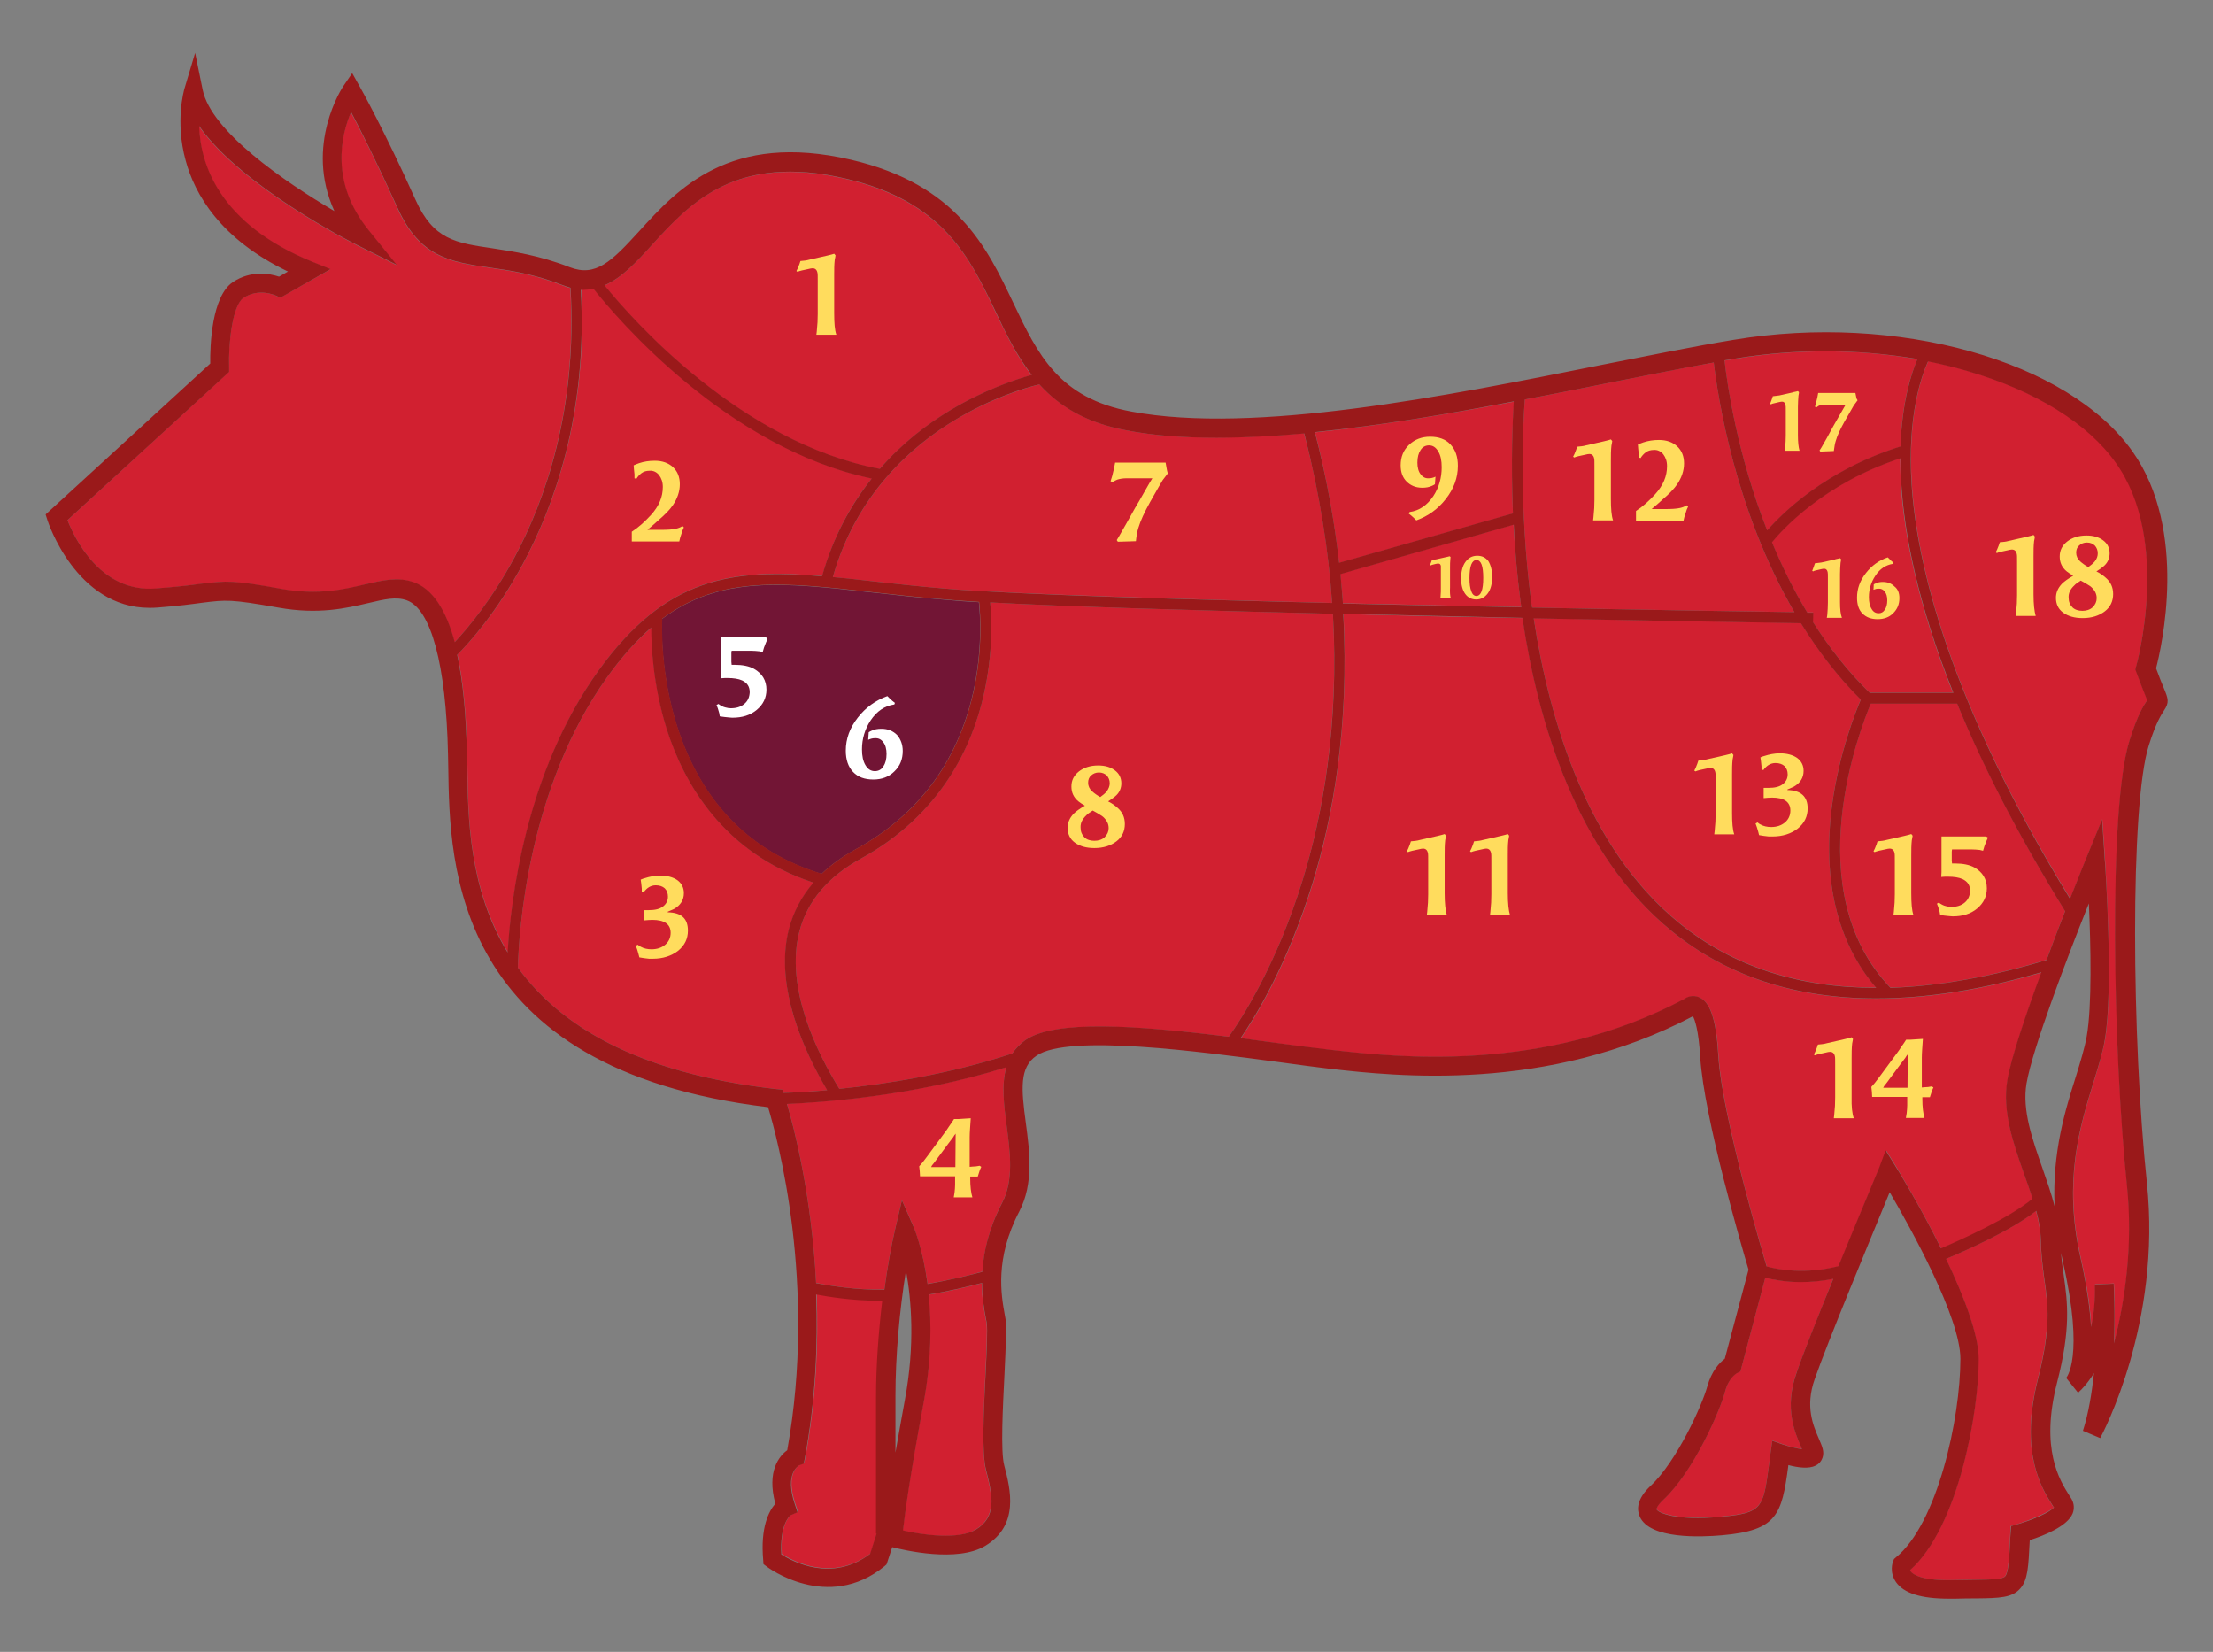 <?xml version="1.0" encoding="utf-8"?>
<!-- Generator: Adobe Illustrator 27.3.1, SVG Export Plug-In . SVG Version: 6.00 Build 0)  -->
<svg version="1.1" id="Capa_1" xmlns="http://www.w3.org/2000/svg" xmlns:xlink="http://www.w3.org/1999/xlink" x="0px" y="0px"
	 viewBox="0 0 820 612" style="enable-background:new 0 0 820 612;" xml:space="preserve">
<rect x="0" y="0" width="820" height="612" fill="#808080" stroke="none"/>
<style type="text/css">
	.st0{fill:none;}
	.st1{fill:#721535;}
	.st2{fill:#D12030;}
	.st3{fill:#9A191A;}
	.st4{fill:#FFDC5D;}
	.st5{fill:#FFFFFF;}
</style>
<path class="st0" d="M335.7,470.8c-2.4,14.8-3.9,31.7-3.9,46.4v21.2c1-5.6,2.1-12.1,3.5-19.6C339.1,498.1,337.8,481.5,335.7,470.8z"
	/>
<path class="st0" d="M773.1,384.1c2-11.2,1.5-33.9,0.8-49.3c-7.8,19.7-20.9,53.8-23.1,66.7c-1.7,9.9,2.2,20.8,5.9,31.4
	c1.6,4.7,3.3,9.4,4.5,14.1c-0.9-20.2,4-35.8,7.8-48C770.8,393.3,772.3,388.5,773.1,384.1z"/>
<path class="st1" d="M304.4,323.8c3.5-3.4,7.7-6.4,12.6-9.1c22.9-12.6,37.6-32,43.5-57.8c3.6-15.8,2.7-29.3,2.2-33.8
	c-4.3-0.2-8.1-0.5-11.3-0.8c-10.1-0.8-19.2-1.8-28.1-2.8c-33.2-3.7-56.4-6.3-78,9.8c-0.2,4-0.4,21,5.5,39.7
	C259.8,297.2,277.8,315.7,304.4,323.8z"/>
<path class="st2" d="M496.2,208.6l64.4-18.3c-0.8-19.3-0.1-34.6,0.4-41.5c-24.3,4.6-49.7,8.9-73.7,11.4
	C491.6,177.2,494.5,193.3,496.2,208.6z"/>
<path class="st2" d="M689.5,259.1c-8.7-8.6-16-18.3-22.2-28.3c-12.8-0.2-52-0.8-99-1.8c5.7,37.5,19.7,85.1,53.9,112.9
	c19.7,16,44.1,24,73,24c-14.5-16.8-20.1-40.2-16.3-68.1C681.5,278.8,687.6,263.6,689.5,259.1z"/>
<path class="st2" d="M497.6,223.5c22.4,0.5,44.9,1,66.1,1.4c-0.1-0.7-0.2-1.5-0.3-2.2c-1.3-10-2.1-19.6-2.6-28.4l-64.2,18.3
	C497,216.3,497.4,219.9,497.6,223.5z"/>
<path class="st2" d="M193.9,208.7c-9.8,18.3-20.1,29.5-24.4,33.8c2.1,9.7,3.3,21.9,3.6,36.6c0,1.6,0.1,3.2,0.1,4.9
	c0.2,18.6,0.6,45.2,15,68.8c1.1-19.2,6.7-66.9,33.7-104.5c25-34.7,49.4-37.7,82.8-34.9c4.1-14.7,10.7-26.7,18.4-36.2
	c-53.4-11.2-94.2-59.1-103.1-70.3c-1.5,0.3-3,0.4-4.6,0.3C217.9,153.3,205.2,187.7,193.9,208.7z"/>
<path class="st2" d="M417.7,159.5c-15.3-2.8-25.3-9.2-32.6-17.1c-5.3,1.4-17.8,5.1-31.4,13.3c-15.9,9.6-36.4,27.5-45.1,58.1
	c4.9,0.5,9.9,1,15.2,1.6c8.8,1,17.9,2,28,2.8c24.6,1.9,82.2,3.7,141.8,5.2c-1.3-19.3-4.5-40.4-10.4-62.9c-11.2,1-22.1,1.6-32.5,1.6
	C438.8,162.2,427.7,161.4,417.7,159.5z"/>
<path class="st2" d="M758.3,355.6c2.4-6.4,4.8-12.6,6.9-18.1c-18-29.1-30.8-54.7-40-76.9h-32c-3.8,9-27.4,69.1,7.3,105.3
	C718.2,365.4,737.5,361.9,758.3,355.6z"/>
<path class="st2" d="M704.1,169.7c-28.5,9.3-44.2,26.9-47.6,31.1c3.6,8.7,7.9,17.5,13.1,26.1c1.3,0,2.1,0,2.2,0l-0.1,3.5
	c5.9,9.3,12.9,18.2,21,26.2h30.9c-13.5-33.9-18.2-59.6-19.3-77.7C704.2,175.7,704.1,172.6,704.1,169.7z"/>
<path class="st2" d="M594.4,142.2c-9.5,1.9-19.3,3.9-29.4,5.8c-0.7,9.2-2.2,39.5,2.3,74.4c0.1,0.9,0.2,1.8,0.4,2.7
	c44.6,0.9,82.2,1.5,97.2,1.7c-22.1-37.9-28.4-80-29.9-92.5C622.6,136.5,608.9,139.3,594.4,142.2z"/>
<path class="st2" d="M225.1,250.7c-29.6,41.2-32.9,94.9-33.2,107.8c15.4,21.2,43.7,39.1,95.8,45l2.2,0.2l0.4,1.2
	c3.2-0.1,8.9-0.4,16.3-1c-8.5-14.1-19.8-38.3-14.2-59.7c1.7-6.4,4.7-12.1,9.1-17.2c-33.5-11-48.1-36.9-54.4-57
	c-5-16-5.7-30.5-5.7-37.5C235.9,237.2,230.5,243.2,225.1,250.7z"/>
<path class="st2" d="M654.8,196.6c5.6-6.4,21.7-22.4,49.4-31.1c0.5-16.8,4-27.3,6.3-32.4c-21.6-3.8-44.9-3.9-67.3-0.2
	c-1.4,0.2-2.8,0.5-4.2,0.7C640,142.5,643.7,168.3,654.8,196.6z"/>
<path class="st2" d="M729.2,137.4c-4.8-1.4-9.7-2.6-14.7-3.6c-2.4,5.3-7.7,19.9-6.1,45.4c1.9,29.6,13.6,80.1,58.7,153.7
	c3.4-8.6,5.9-14.7,6.2-15.5l5.7-13.9l1,15c0.1,2,3.2,48.2,0,66.7c-0.9,4.9-2.5,10.1-4.2,15.7c-5,16.2-11.3,36.4-4.8,65
	c2.4,10.6,3.6,18.9,3.9,25.6c1-4.4,1.6-9.6,1.4-15.7l7-0.3c0,0.7,0.6,10.1,0.1,22.1c4.1-15.8,7.1-36.2,4.8-58.6
	c-5.1-49-7-139.8,1-164.9c3-9.5,5.2-12.8,6.4-14.6c0,0,0-0.1,0.1-0.1c-0.2-0.4-0.4-1-0.6-1.6c-0.7-1.8-1.9-4.5-3.4-8.8l-0.4-1.1
	l0.3-1.1c0.1-0.5,12.9-46.7-7.4-75.5C773.8,156.8,754.3,144.7,729.2,137.4z"/>
<path class="st2" d="M761,558.5c-0.1-0.2-0.3-0.5-0.5-0.7c-4-6.4-12.4-19.7-5.4-47.1c4.8-18.9,3.7-27.3,2.3-37
	c-0.6-4.4-1.2-8.9-1.3-14.6c-0.1-3.4-0.7-6.9-1.7-10.5c-9.5,7.4-26.2,14.8-33.4,17.8c6.5,13.5,12.1,27.9,12.1,37.2
	c0,19.7-7.5,62.1-25.4,78.1c0,0.2,0.1,0.4,0.3,0.6c0.6,0.8,3.7,3.5,16.1,3.1c2.9-0.1,5.4-0.1,7.7-0.1c5.9-0.1,10.1-0.1,11.1-1.3
	c1.3-1.5,1.5-6.6,1.9-14.5l0.2-4.1l2.4-0.7C753.4,562.8,759.5,560,761,558.5z"/>
<path class="st2" d="M57.7,218.1c7.7-0.6,12.7-1.3,16.4-1.7c9.9-1.3,12.1-1.4,30.3,1.9c13.6,2.4,23.1,0.2,30.7-1.7
	c6.6-1.6,12.2-2.9,18.1-0.8c6.8,2.4,11.9,9.8,15.2,22.2c4.8-5.1,13.7-15.6,22.1-31.3c11.1-20.6,23.5-54.6,20.8-100c-1-0.2-2-0.6-3-1
	c-10.5-4.1-19.3-5.4-27.1-6.5c-14.4-2.1-25.7-3.8-33.9-21.9C140,61,133.6,48.4,130,41.6c-3.7,8.6-7.9,26.1,6.6,43.9l10.3,12.7
	l-14.6-7.3c-2-1-43-21.8-58.6-44.1c0.4,13.6,7,36.1,42,50.3l6.7,2.7l-18.6,10.5l-1.7-0.8c-0.2-0.1-6.3-2.9-12,0.9
	c-4,2.7-5.5,17-5.3,25.8v1.6L25,192.7C27.6,199.4,37.3,219.7,57.7,218.1z"/>
<path class="st2" d="M325.9,173.8c8.4-9.6,17.7-16.6,25.9-21.6c12.6-7.6,24.2-11.5,30.4-13.2c-5.6-7.2-9.5-15.4-13.4-23.5
	c-9.5-20.1-19.4-40.8-55.4-49.2c-41-9.6-58.1,9.3-71.8,24.4c-5.7,6.3-11.2,12.3-17.7,15.1C234.5,118.7,274.5,164.1,325.9,173.8z"/>
<path class="st2" d="M325.5,481.7c-9.4,0-18.1-1.4-22.9-2.3c0.7,18.5-0.2,39.2-4.2,60.7l-0.4,2l-1.7,0.6c-0.1,0.1-5.5,2.8-1.6,14.4
	l1,3l-2.6,1.1c-0.5,0.4-4.1,3.7-3.4,14.5c4.3,2.8,18.8,10.5,32.9-0.2l2.4-7.5v-50.9c0-11.2,0.8-23.6,2.3-35.5
	C326.6,481.7,326,481.7,325.5,481.7z"/>
<path class="st2" d="M365.3,544.8c-1.6-6.3-0.8-22-0.2-35.9c0.4-8.1,0.8-16.5,0.4-18.8c-0.1-0.5-0.2-1-0.3-1.6
	c-0.6-3.1-1.4-7.5-1.4-13.1c-4.6,1.2-12.3,3.1-19.8,4.3c1.1,10.7,1.1,24.3-1.9,40.3c-5.2,27.8-7,41.6-7.6,47.1
	c7.2,1.6,20.6,3.5,26.8-0.3C369.1,562.2,367.9,554.7,365.3,544.8z"/>
<path class="st2" d="M665.6,508.8c2.4-6.9,8-20.9,13.7-35.1c-4.4,0.9-8.5,1.2-12.1,1.2c-5.7,0-10.2-0.8-13.1-1.6l-9.2,34.7l-1.4,0.7
	c-0.1,0-3,1.7-4.3,6.8c-1.8,6.9-11.6,29.6-23,40.2c-2.3,2.1-2.5,3.3-2.4,3.4c0.6,1.3,7.2,4.2,23.5,2.8c15.8-1.4,16-3.1,18.2-19.4
	c0.2-1.4,0.4-3,0.6-4.6l0.6-4.2l4,1.4c2.4,0.9,5.2,1.5,7,1.7c-0.1-0.3-0.3-0.7-0.4-1C665.1,530.8,661.1,521.6,665.6,508.8z"/>
<path class="st2" d="M372.9,395.3c-34.6,10.9-69.5,13.1-81.3,13.6c2.5,8.4,9.1,33.4,10.8,66.4c4.8,1,14.9,2.7,25.3,2.4
	c1.1-8.2,2.5-16.1,4.1-22.9l2.4-10.2l4.2,9.6c0.2,0.6,3.5,8.3,5.3,21.4c7.8-1.2,16.1-3.3,20.3-4.5c0.5-7.2,2.3-15.8,7.3-25.5
	c4.4-8.4,3-18.7,1.7-28.7C372,409.4,371,401.7,372.9,395.3z"/>
<path class="st2" d="M719.3,462.6c7.2-3,25.2-11,33.9-18.4c-0.9-3-2-6-3.1-9.1c-4-11.4-8.2-23.2-6.2-34.9
	c1.4-8.3,6.8-24.2,12.6-39.9c-22.1,6.5-42.6,9.7-61.2,9.7c-29.9,0-55.2-8.3-75.7-24.9c-35.4-28.8-49.7-77.8-55.4-116.1
	c-21.2-0.4-43.9-0.9-66.4-1.5c2.3,42.3-4.1,76.3-11.5,100.2c-9.2,29.8-21,49-26.5,57c4.9,0.6,9.8,1.3,14.9,2c7.4,1,13.7,1.9,19,2.4
	c23.4,2.6,78.2,8.8,130.5-18.9c1.2-0.9,3.2-1.5,5.3-0.7c4.3,1.7,6.5,8.2,7.3,21.8c1.4,22.9,17.5,76.8,17.9,78
	c4.4,1.2,14.2,2.9,26.6-0.1c7.4-18.1,14.5-35.2,15.1-36.5l2.6-6.3l3.6,5.8C703.1,433.2,711.5,446.8,719.3,462.6z"/>
<path class="st2" d="M455.3,384.1c4.6-6.4,17.6-26.3,27.3-57.8c7.3-23.6,13.6-57.2,11.3-98.9c-49.6-1.2-97.9-2.6-127-4.2
	c0.5,5.3,1.2,18.5-2.4,34.3c-4.3,18.6-15.6,44.2-45.5,60.6c-12.2,6.7-19.9,15.8-22.8,27c-5.4,20.9,6.6,45,14.8,58.3
	c16.9-1.7,40.8-5.4,64.1-13.1c1.2-1.9,2.8-3.5,4.9-5C391,377.9,420.7,379.9,455.3,384.1z"/>
<path class="st3" d="M17.6,192.8c0.1,0.3,10.5,32.4,37.8,32.4c0.9,0,1.9,0,2.9-0.1c7.9-0.6,13-1.3,16.7-1.8
	c8.9-1.1,10.5-1.3,28.1,1.8c15,2.7,25.3,0.2,33.5-1.7c5.9-1.4,10.2-2.4,14.1-1c9,3.2,14.6,23.9,15.3,56.9c0,1.5,0.1,3.2,0.1,4.9
	c0.5,36.4,1.5,111.9,118.5,126c3.4,11.2,18.2,65.5,7.1,127.1c-2.9,2.1-7.7,7.7-4.4,19.8c-2.4,2.7-5.6,8.8-4.5,20.9l0.1,1.5l1.2,0.9
	c0.2,0.2,22.6,17,43.6-0.1l0.8-0.7l2.1-6.4c4.3,1.1,24.1,5.8,34.5-0.5c12.7-7.7,9.3-21,7-29.8c-1.4-5.3-0.5-21.7,0.1-33.8
	c0.5-10.7,0.8-17.4,0.4-20.3c-0.1-0.5-0.2-1.1-0.3-1.7c-1.3-7.2-3.8-20.7,5.4-38.3c5.4-10.4,3.8-22.3,2.4-32.8
	c-1.7-12.6-2.4-20.6,4-24.9c11.8-8.1,60.6-1.5,89.8,2.4c7.4,1,13.8,1.9,19.1,2.5c24,2.7,80.1,9,134.3-19.5c0.7,1.3,2.1,5.1,2.7,15.2
	c1.4,22.4,15.6,71,17.9,78.7l-8.8,33c-1.9,1.4-4.9,4.5-6.5,10.3c-1.8,6.7-11.3,27.8-21,36.8c-5.3,5-5.1,8.9-4,11.4
	c3.7,8.4,22.6,7.6,30.5,6.9c20.4-1.8,22.1-7.6,24.5-25.5c0-0.2,0-0.3,0.1-0.5c3.3,0.9,7.5,1.5,10,0.2c1.3-0.6,2.2-1.7,2.6-2.9
	c0.8-2.3-0.2-4.4-1.4-7.2c-2-4.7-5.1-11.7-1.5-21.9c4.5-13.1,21.3-53.5,27.8-69.3c7.9,13.5,26.2,46.5,26.2,61.7
	c0,22.1-8.5,61.1-23.9,73.6l-0.7,0.6l-0.3,0.8c-0.2,0.4-1.5,4,1,7.7c2.9,4.2,9.3,6.2,19.6,6.2c0.8,0,1.7,0,2.6,0
	c2.9-0.1,5.3-0.1,7.6-0.1c8.5-0.1,13.3-0.2,16.3-3.7c2.8-3.2,3-7.9,3.5-17.9c5.4-1.7,14-5.2,15.9-9.9c0.7-1.8,0.5-3.7-0.4-5.3
	c-0.3-0.4-0.5-0.9-0.9-1.4c-3.5-5.6-10.8-17.1-4.5-41.7c5.2-20.2,3.9-29.7,2.5-39.7c-0.4-2.7-0.8-5.4-1-8.4c0.2,1.1,0.5,2.3,0.7,3.4
	c8.1,35.4,1.2,43,1.1,43c0,0,0,0,0.1-0.1l4.4,5.5c0.1-0.1,0.3-0.2,0.4-0.4c0.8-0.7,3.1-3,5.5-6.9c-0.8,7.3-2,14.9-4.1,21.4l6.4,2.7
	c0.9-1.7,22.8-42.6,17.3-94.6c-5.6-53-6.3-139.9,0.7-162c2.7-8.6,4.7-11.5,5.6-12.9c2.1-3.1,1.6-4.4,0-8.3c-0.7-1.6-1.6-3.9-2.9-7.4
	c2-7.7,12-51-8.7-80.3c-23.8-33.7-87.3-51.5-147.8-41.4c-14.6,2.4-31.3,5.8-49,9.3c-57.3,11.5-128.6,25.8-174.1,17.3
	c-27.1-5-34.8-21.3-43.8-40.2c-9.8-20.6-20.8-43.9-60.1-53.1c-45-10.5-64.4,10.9-78.6,26.5c-10.3,11.3-16.1,17-25.7,13.3
	c-11.2-4.4-20.9-5.8-28.6-7c-13.7-2-21.9-3.2-28.5-17.9c-11.4-25.4-20.6-41.9-20.7-42l-2.8-5l-3.2,4.7c-0.4,0.5-14.6,22-3.4,46.4
	c-18.6-10.9-45.7-29.6-48.8-44.9l-2.8-13.7l-4,13.4c-0.1,0.5-3.5,12,0.5,26.5c3.3,12.3,12.7,29,37.9,41.1l-3.3,1.9
	c-3.3-1.1-10.3-2.5-17.1,2c-7.9,5.3-8.5,23.6-8.4,30.2l-61,55.9L17.6,192.8z M84.9,137.8v-1.6c-0.3-8.8,1.2-23.1,5.3-25.8
	c5.7-3.8,11.7-1,12-0.9l1.7,0.8l18.6-10.6l-6.7-2.7c-35-14.2-41.6-36.7-42-50.3c15.6,22.3,56.5,43.1,58.6,44.1l14.6,7.3l-10.3-12.7
	c-14.5-17.8-10.3-35.3-6.6-43.9c3.6,6.8,9.9,19.4,17.3,35.7c8.2,18.1,19.5,19.8,33.9,21.9c7.8,1.1,16.6,2.4,27.1,6.5
	c1,0.4,2,0.7,3,1c2.7,45.4-9.7,79.4-20.8,100c-8.4,15.6-17.3,26.2-22.1,31.3c-3.3-12.3-8.4-19.8-15.2-22.2
	c-5.9-2.1-11.6-0.7-18.1,0.8c-7.6,1.8-17.1,4.1-30.7,1.7c-18.2-3.3-20.3-3.1-30.3-1.9c-3.6,0.5-8.6,1.1-16.4,1.7
	c-20.5,1.7-30.2-18.6-32.8-25.3L84.9,137.8z M241.7,90.6c13.8-15.1,30.9-34,71.8-24.4c36,8.4,45.8,29.2,55.4,49.2
	c3.8,8.1,7.8,16.3,13.4,23.5c-6.2,1.7-17.8,5.6-30.4,13.2c-8.1,4.9-17.5,11.9-25.9,21.6c-51.4-9.7-91.5-55.1-102-68
	C230.5,102.9,236,96.9,241.7,90.6z M710.5,133c-2.2,5.1-5.7,15.6-6.3,32.4c-27.7,8.7-43.8,24.7-49.4,31.1
	c-11.1-28.2-14.8-54.1-15.8-63c1.4-0.2,2.8-0.5,4.2-0.7C665.6,129.1,688.8,129.3,710.5,133z M791.5,246.9l-0.3,1.1l0.4,1.1
	c1.6,4.4,2.7,7,3.4,8.8c0.2,0.6,0.5,1.2,0.6,1.6c0,0,0,0.1-0.1,0.1c-1.2,1.8-3.4,5.1-6.4,14.6c-8,25.1-6.1,115.9-1,164.9
	c2.3,22.3-0.7,42.8-4.8,58.6c0.5-12-0.1-21.3-0.1-22.1l-7,0.3c0.2,6.1-0.4,11.3-1.4,15.7c-0.4-6.6-1.5-15-3.9-25.6
	c-6.5-28.6-0.2-48.8,4.8-65c1.7-5.6,3.4-10.8,4.2-15.7c3.3-18.6,0.2-64.8,0-66.7l-1-15l-5.7,13.9c-0.3,0.8-2.8,6.8-6.2,15.5
	c-45-73.6-56.8-124.1-58.7-153.7c-1.6-25.5,3.7-40.1,6.1-45.4c5,1,9.9,2.2,14.7,3.6c25.1,7.3,44.6,19.4,54.9,34
	C804.5,200.2,791.7,246.4,791.5,246.9z M744.9,569.5c-0.4,7.8-0.6,13-1.9,14.5c-1,1.2-5.3,1.2-11.1,1.3c-2.2,0-4.8,0.1-7.7,0.1
	c-12.4,0.4-15.5-2.3-16.1-3.1c-0.2-0.2-0.3-0.4-0.3-0.6c17.9-16,25.4-58.5,25.4-78.1c0-9.3-5.7-23.8-12.1-37.2
	c7.2-3,23.9-10.4,33.4-17.8c1,3.6,1.6,7.1,1.7,10.5c0.1,5.7,0.7,10.2,1.3,14.6c1.4,9.7,2.5,18.2-2.3,37c-7,27.4,1.3,40.7,5.4,47.1
	c0.2,0.3,0.3,0.5,0.5,0.7c-1.5,1.7-7.5,4.5-13.5,6.2l-2.4,0.7L744.9,569.5z M660.7,535.2l-4-1.4l-0.6,4.2c-0.2,1.6-0.4,3.2-0.6,4.6
	c-2.2,16.3-2.4,18-18.2,19.4c-16.3,1.5-22.9-1.5-23.5-2.8c-0.1-0.1,0.2-1.3,2.4-3.4c11.4-10.6,21.2-33.3,23-40.2
	c1.3-5.1,4.2-6.7,4.3-6.8l1.4-0.7l9.2-34.7c2.9,0.7,7.4,1.6,13.1,1.6c3.6,0,7.7-0.3,12.1-1.2c-5.8,14.2-11.4,28.2-13.7,35.1
	c-4.5,12.8-0.5,22,1.7,27c0.1,0.3,0.3,0.7,0.4,1C665.9,536.7,663.1,536,660.7,535.2z M696.3,432.6c-0.5,1.3-7.7,18.4-15.1,36.5
	c-12.4,3.1-22.1,1.3-26.6,0.1c-0.4-1.3-16.5-55.1-17.9-78c-0.8-13.6-3-20.1-7.3-21.8c-2.1-0.8-4.1-0.2-5.3,0.7
	C571.7,397.9,517,391.6,493.6,389c-5.2-0.6-11.6-1.4-19-2.4c-5-0.7-10-1.3-14.9-2c5.5-8,17.3-27.2,26.5-57
	c7.4-23.9,13.9-57.9,11.5-100.2c22.5,0.5,45.2,1,66.4,1.5c5.7,38.3,20,87.4,55.4,116.1c20.4,16.6,45.8,24.9,75.7,24.9
	c18.6,0,39.1-3.2,61.2-9.7c-5.8,15.7-11.2,31.7-12.6,39.9c-2,11.6,2.2,23.5,6.2,34.9c1.1,3.1,2.2,6.1,3.1,9.1
	c-8.7,7.3-26.7,15.3-33.9,18.4c-7.8-15.8-16.2-29.4-16.9-30.5l-3.6-5.8L696.3,432.6z M375.1,390.3c-23.3,7.7-47.2,11.4-64.1,13.1
	c-8.2-13.3-20.2-37.4-14.8-58.3c2.9-11.2,10.6-20.3,22.8-27c29.9-16.4,41.3-42,45.5-60.6c3.6-15.8,2.9-29,2.4-34.3
	c29.1,1.6,77.4,3,127,4.2c2.4,41.8-4,75.3-11.3,98.9c-9.7,31.5-22.7,51.4-27.3,57.8c-34.6-4.3-64.3-6.3-75.3,1.2
	C377.9,386.8,376.3,388.5,375.1,390.3z M334.6,567c0.6-5.4,2.4-19.2,7.6-47.1c3-16,3-29.7,1.9-40.3c7.5-1.2,15.2-3.1,19.8-4.3
	c0,5.5,0.8,10,1.4,13.1c0.1,0.6,0.2,1.1,0.3,1.6c0.4,2.3,0,10.7-0.4,18.8c-0.7,13.9-1.5,29.6,0.2,35.9c2.6,10,3.8,17.4-3.8,22
	C355.2,570.5,341.9,568.7,334.6,567z M331.8,517.1c0-14.7,1.5-31.6,3.9-46.4c2,10.8,3.4,27.4-0.4,47.9c-1.4,7.5-2.5,14-3.5,19.6
	V517.1z M371.3,445.7c-5,9.6-6.9,18.3-7.3,25.5c-4.2,1.1-12.5,3.2-20.3,4.5c-1.8-13.2-5-20.9-5.3-21.4l-4.2-9.6l-2.4,10.2
	c-1.6,6.8-3,14.7-4.1,22.9c-10.4,0.2-20.5-1.5-25.3-2.4c-1.7-33-8.3-58-10.8-66.4c11.8-0.5,46.7-2.7,81.3-13.6
	c-1.9,6.4-0.9,14.2,0.1,21.7C374.3,427,375.7,437.3,371.3,445.7z M324.8,568.2l-2.4,7.5c-14.1,10.7-28.6,2.9-32.9,0.2
	c-0.6-10.8,2.9-14.1,3.4-14.5l2.6-1.1l-1-3c-3.9-11.6,1.5-14.3,1.6-14.4l1.7-0.6l0.4-2c4-21.6,4.9-42.3,4.2-60.7
	c4.9,0.9,13.6,2.3,22.9,2.3c0.5,0,1.1,0,1.6,0c-1.4,11.9-2.3,24.3-2.3,35.5v50.8H324.8z M247,270c6.3,20,20.9,46,54.4,57
	c-4.4,5.1-7.4,10.8-9.1,17.2c-5.5,21.4,5.8,45.6,14.2,59.7c-7.4,0.7-13.1,0.9-16.3,1l-0.3-1.2l-2.2-0.2c-52.1-5.9-80.4-23.8-95.8-45
	c0.3-12.9,3.6-66.6,33.2-107.8c5.4-7.5,10.8-13.5,16.2-18.2C241.3,239.5,242,254,247,270z M245.4,229.2c21.6-16.1,44.8-13.5,78-9.8
	c8.8,1,18,2,28.1,2.8c3.2,0.3,7,0.5,11.3,0.8c0.5,4.5,1.4,18-2.2,33.8c-5.9,25.8-20.6,45.3-43.5,57.8c-4.9,2.7-9.1,5.7-12.6,9.1
	c-26.6-8.1-44.6-26.6-53.6-54.8C245,250.3,245.2,233.2,245.4,229.2z M560.6,190.2l-64.4,18.3c-1.7-15.2-4.6-31.4-9-48.4
	c24-2.4,49.4-6.7,73.7-11.4C560.5,155.6,559.8,170.9,560.6,190.2z M563.4,222.8c0.1,0.7,0.2,1.5,0.3,2.2
	c-21.1-0.4-43.7-0.9-66.1-1.4c-0.2-3.6-0.6-7.2-0.9-10.9l64.2-18.3C561.3,203.2,562.1,212.8,563.4,222.8z M695.2,366
	c-28.9,0-53.3-8-73-24c-34.2-27.8-48.2-75.5-53.9-112.9c47,0.9,86.2,1.6,99,1.8c6.2,10,13.5,19.7,22.2,28.3
	c-1.9,4.5-8,19.7-10.6,38.8C675.1,325.8,680.8,349.3,695.2,366z M693.2,260.7h32c9.1,22.2,22,47.8,40,76.9
	c-2.2,5.5-4.5,11.7-6.9,18.1c-20.8,6.3-40.1,9.7-57.8,10.3C665.8,329.8,689.4,269.7,693.2,260.7z M692.8,256.7
	c-8.2-8-15.1-16.9-21-26.2l0.1-3.5c-0.1,0-0.9,0-2.2,0c-5.2-8.6-9.5-17.4-13.1-26.1c3.4-4.2,19.1-21.8,47.6-31.1
	c0,2.9,0.1,6,0.3,9.2c1.1,18.1,5.8,43.9,19.3,77.7H692.8L692.8,256.7z M664.9,226.8c-15-0.2-52.6-0.8-97.2-1.7
	c-0.1-0.9-0.3-1.8-0.4-2.7c-4.5-34.9-3-65.2-2.3-74.4c10.1-1.9,19.9-3.9,29.4-5.8c14.4-2.9,28.1-5.6,40.6-7.9
	C636.5,146.8,642.8,188.9,664.9,226.8z M493.6,223.4c-59.6-1.4-117.2-3.2-141.8-5.2c-10-0.8-19.1-1.8-28-2.8
	c-5.3-0.6-10.3-1.2-15.2-1.6c8.7-30.7,29.2-48.5,45.1-58.1c13.5-8.2,26-12,31.4-13.3c7.3,8,17.2,14.3,32.6,17.1
	c10,1.9,21.1,2.7,33.1,2.7c10.3,0,21.2-0.6,32.5-1.6C489,183.1,492.3,204.1,493.6,223.4z M219.9,107c8.9,11.2,49.7,59.1,103.1,70.3
	c-7.6,9.6-14.3,21.5-18.4,36.2c-33.3-2.8-57.8,0.2-82.8,34.9c-27.1,37.6-32.6,85.3-33.7,104.5c-14.4-23.6-14.7-50.2-15-68.8
	c0-1.7,0-3.4-0.1-4.9c-0.3-14.7-1.5-26.9-3.6-36.6c4.3-4.3,14.6-15.6,24.4-33.8c11.3-21,24-55.4,21.4-101.4
	C216.9,107.4,218.4,107.3,219.9,107z M761.3,446.9c-1.2-4.7-2.9-9.5-4.5-14.1c-3.7-10.6-7.6-21.5-5.9-31.4
	c2.2-12.9,15.2-47,23.1-66.7c0.7,15.4,1.2,38.1-0.8,49.3c-0.8,4.4-2.3,9.3-4,14.8C765.3,411.1,760.4,426.8,761.3,446.9z"/>
<g>
	<g>
		<path class="st4" d="M309.9,124h-2h-3.5h-1.9c0.1-0.9,0.2-1.5,0.2-1.9c0.2-1.7,0.3-3.6,0.3-5.8V104c0-1.6,0-2.6-0.1-2.9
			c-0.2-1.1-0.8-1.7-1.8-1.7c-0.4,0-0.9,0.1-1.7,0.3l-2.3,0.5c-0.7,0.2-1.2,0.3-1.6,0.5l-0.4-0.3l0.5-1l0.6-1.5l0.4-1.2
			c1.2-0.1,2.3-0.2,3.3-0.5l6.6-1.5c0.3-0.1,0.8-0.2,1.6-0.4c0.2-0.1,0.5-0.1,1-0.3l0.5,0.6c-0.1,0.4-0.1,1-0.3,1.7
			c-0.2,1.8-0.2,3.6-0.2,5.6V116C309.1,119.7,309.3,122.3,309.9,124z"/>
	</g>
</g>
<g>
	<g>
		<path class="st4" d="M253.4,195.4l-0.5,1.1l-0.9,2.8l-0.3,1.3c-0.4,0-0.9,0-1.5,0c-0.2,0-1,0-2.3,0h-13.8V198v-1
			c2.5-1.6,4.8-3.7,7.1-6.2c3-3.3,4.4-6.7,4.4-10.4c0-1.8-0.5-3.2-1.4-4.4c-0.9-1.1-2.1-1.7-3.5-1.6c-1.2,0-2.2,0.3-3,0.9
			c-0.8,0.6-1.4,1.3-1.9,2.1l-0.7-0.2v-1.5l-0.2-1.9l-0.1-1.4c0.7-0.3,1.4-0.6,2-0.8c1.8-0.6,3.7-0.9,5.8-0.9c2.8,0,5.1,0.8,6.8,2.4
			c1.7,1.6,2.5,3.7,2.5,6.3c0,2.7-0.9,5.3-2.6,7.8c-1.1,1.6-2.9,3.5-5.4,5.6c-1.1,1-2.4,2.2-4,3.5h5c2.3,0,4.2-0.1,5.5-0.4
			c0.9-0.2,1.7-0.5,2.5-1L253.4,195.4z"/>
	</g>
</g>
<g>
	<g>
		<path class="st4" d="M254.9,344.8c0,3-1.2,5.5-3.7,7.5c-2.5,1.9-5.6,2.9-9.3,2.9c-0.5,0-1,0-1.4,0c-1.2-0.1-2.4-0.3-3.6-0.5
			l-0.3-1.2l-0.5-1.7l-0.5-1.4l0.7-0.4c0.5,0.4,0.9,0.7,1.2,0.8c1.1,0.6,2.4,0.9,3.9,0.9c2.1,0,3.8-0.6,5.1-1.7s2-2.6,2-4.4
			c0-3.2-2.3-4.8-6.8-4.8c-0.9,0-1.9,0.1-3.1,0.2v-1.2v-1.5v-1.1c0.6,0,1.2,0,1.8,0c2.3,0,4-0.4,5.2-1.3s1.9-2.1,1.9-3.7
			c0-1.3-0.4-2.3-1.2-3.1c-0.8-0.7-1.9-1.1-3.3-1.1c-1.8,0-3.3,0.9-4.5,2.6l-0.7-0.2v-1.2l-0.2-1.9l-0.2-1.4
			c0.6-0.3,1.1-0.4,1.4-0.5c1.8-0.6,3.8-1,5.8-1c2.7,0,4.8,0.6,6.4,1.7c1.6,1.2,2.4,2.8,2.4,4.8c0,2.5-1.2,4.5-3.7,5.9
			c-0.3,0.1-1,0.4-2.3,1v0.2C252.5,338.1,254.9,340.3,254.9,344.8z"/>
	</g>
</g>
<g>
	<g>
		<path class="st4" d="M363.6,432.3l-0.5,1.1l-0.8,2.5c-0.6,0-1.2,0-1.8,0h-1v0.6c0,3.1,0.3,5.4,0.8,7.1h-1.7h-3.4h-1.8
			c0.1-0.7,0.2-1.3,0.3-1.8c0.1-1,0.2-2,0.2-2.9v-3.1h-13l-0.1-1.9l-0.2-1.8l1.3-1.5l1.6-2.1l6.5-8.8c0.6-0.8,1.1-1.5,1.6-2.3
			c0.7-1,1.4-2,1.9-2.8h1.6l4.6-0.3c-0.2,3-0.4,5.3-0.4,7v11l1.1-0.1c0.8,0,1.6-0.1,2.6-0.3L363.6,432.3z M354.1,420
			c-0.4,0.5-0.7,0.9-0.9,1.3c-0.1,0.1-0.7,0.9-1.9,2.5l-4,5.4c-0.4,0.6-0.9,1.2-1.5,2c-0.3,0.3-0.6,0.7-0.8,1.2h1.5
			c0.1,0,0.9,0,2.1,0h5.4L354.1,420z"/>
	</g>
</g>
<g>
	<g>
		<path class="st5" d="M284.4,236.7l-0.6,1.4l-0.7,1.8l-0.5,1.7c-0.4-0.1-0.8-0.2-1.2-0.3c-1-0.1-2-0.2-3.1-0.2h-7.2l-0.1,0.8v2v1.3
			l0.1,1.1c0.6,0,0.9,0,1,0c3.1,0,5.5,0.5,7.3,1.5c3,1.7,4.6,4.3,4.6,7.7c0,3-1.2,5.5-3.6,7.5s-5.4,2.9-9,2.9c0.1,0-0.4,0-1.4-0.1
			s-2.1-0.2-3.3-0.4l-0.2-1.2l-0.5-1.7l-0.3-0.8l-0.2-0.5l0.7-0.4c0.8,0.6,1.7,1.1,2.6,1.3c0.7,0.2,1.4,0.3,2,0.3c2,0,3.7-0.5,5-1.6
			s1.9-2.5,2-4.3c0-2.1-0.9-3.5-2.8-4.4c-1.3-0.6-3.1-0.9-5.5-0.9c-0.6,0-1.4,0-2.4,0.1l0.1-1.8v-2.3v-7.4c0-0.1,0-0.7,0-1.8
			c0-0.5,0-1.2,0-2h3.3h9.2c0.1,0,0.5,0,1.2,0s1.1,0,1.2,0s0.4,0,0.8,0c0.5,0,0.8,0,0.8,0L284.4,236.7z"/>
	</g>
</g>
<g>
	<g>
		<path class="st5" d="M334.5,278.2c0,3.1-1,5.6-3.1,7.6c-2,2-4.6,3-7.8,3c-3.2,0-5.7-0.9-7.5-2.8s-2.7-4.5-2.7-7.9
			c0-4.4,1.5-8.5,4.5-12.3c2.9-3.7,6.5-6.3,10.9-7.9l0.9,0.9l1,0.9l0.5,0.4l0.4,0.3l-0.2,0.6c-3.6,0.5-6.5,2.5-8.8,5.9
			c-2.1,3.2-3.2,6.8-3.2,10.7c0,2.5,0.4,4.4,1.3,5.9s2,2.2,3.5,2.2c1.3,0,2.4-0.6,3.1-1.7c0.8-1.2,1.2-2.7,1.2-4.7
			c0-1.8-0.4-3.3-1.2-4.3c-0.8-1.1-1.8-1.6-3.2-1.5c-0.8,0-1.5,0.2-2.4,0.6l0.2-2.8c0.3-0.2,0.6-0.4,1.1-0.6
			c1.1-0.5,2.2-0.7,3.6-0.7c2.4,0,4.3,0.8,5.8,2.3C333.7,273.8,334.5,275.8,334.5,278.2z"/>
	</g>
</g>
<g>
	<g>
		<path class="st4" d="M432.7,175.4c-0.4,0.6-1.1,1.4-1.9,2.5c-0.3,0.5-1.9,3.2-4.7,8.2c-2,3.6-3.5,6.8-4.3,9.5
			c-0.4,1.3-0.7,2.9-0.9,4.9l-6.7,0.2l-0.4-0.6l0.9-1.5c1.5-2.6,3.5-6.1,6-10.6c0.8-1.3,1.9-3.2,3.3-5.7c0.8-1.3,1.7-3.1,3-5.1h-1.3
			h-1.8h-6.4c-1.4,0-2.6,0.2-3.5,0.5c-0.5,0.2-1.1,0.5-1.7,0.9l-0.8-0.3l0.6-1.9l0.7-2.9l0.4-2.1h1.8c0.4,0,0.7,0,1.1,0h0.6h11.8
			c1.4,0,2.5,0,3.4,0l0.5,2.8L432.7,175.4z"/>
	</g>
</g>
<g>
	<g>
		<path class="st4" d="M416.8,305.3c0,2.6-1,4.8-3.1,6.4s-4.8,2.5-8.2,2.5c-3,0-5.4-0.7-7.2-2s-2.7-3.2-2.7-5.5
			c0-1.9,0.7-3.6,2.2-5.2c0.9-0.9,2.3-1.9,4.2-3c-1-0.6-1.8-1.1-2.4-1.6c-1.7-1.4-2.6-3.2-2.6-5.5s0.9-4.1,2.8-5.6
			c1.8-1.4,4.2-2.2,7.1-2.2c2.6,0,4.6,0.6,6.2,1.8c1.6,1.2,2.4,2.8,2.4,4.8c0,1.7-0.6,3.2-1.8,4.4c-0.5,0.5-1.5,1.3-3.1,2.3
			c1.4,0.7,2.5,1.5,3.4,2.3C415.9,300.8,416.8,302.8,416.8,305.3z M410.8,306.8c0-1.6-0.7-2.9-2-4.1c-0.2-0.2-0.6-0.5-1.3-0.9
			c-0.5-0.3-1.4-0.9-2.6-1.5c-1.1,0.7-2,1.3-2.4,1.8c-1.4,1.3-2.2,2.8-2.1,4.5c0,1.5,0.5,2.7,1.4,3.6s2.2,1.3,3.7,1.3
			s2.8-0.4,3.8-1.3C410.3,309.2,410.8,308.1,410.8,306.8z M411.2,290.2c0-1.2-0.4-2.1-1.1-2.9c-0.8-0.7-1.7-1.1-2.9-1.1
			c-1.2,0-2.1,0.4-2.9,1.1s-1.1,1.6-1.1,2.7c0,1.2,0.5,2.3,1.5,3.2c0.9,0.8,1.9,1.5,3,2.1c1-0.7,1.8-1.4,2.4-2.1
			C410.8,292.2,411.2,291.2,411.2,290.2z"/>
	</g>
</g>
<g>
	<g>
		<path class="st4" d="M540.2,172.6c0,4.4-1.5,8.5-4.5,12.3c-2.9,3.7-6.5,6.3-10.9,7.9l-0.9-0.9l-1-0.9l-0.9-0.7l0.3-0.6
			c3.6-0.5,6.5-2.5,8.8-5.9c2.1-3.2,3.1-6.8,3.1-10.7c0-2.5-0.4-4.4-1.3-5.9c-0.9-1.5-2-2.2-3.4-2.2c-1.3,0-2.4,0.6-3.1,1.7
			c-0.8,1.2-1.2,2.7-1.2,4.7c0,1.8,0.4,3.3,1.2,4.3c0.8,1.1,1.8,1.6,3.1,1.5c0.8,0,1.6-0.2,2.4-0.6l-0.2,2.8
			c-0.3,0.2-0.6,0.4-1.1,0.6c-1.1,0.5-2.2,0.7-3.6,0.7c-2.4,0-4.3-0.8-5.8-2.3s-2.2-3.5-2.2-6c0-3.1,1-5.6,3.1-7.6s4.7-3,7.8-3
			c3.2,0,5.7,0.9,7.5,2.8C539.3,166.6,540.2,169.2,540.2,172.6z"/>
	</g>
</g>
<g>
	<g>
		<path class="st4" d="M537.6,221.7h-1.1h-1.8h-1c0.1-0.5,0.1-0.8,0.1-1c0.1-0.9,0.1-1.9,0.1-3v-6.5c0-0.9,0-1.4,0-1.5
			c-0.1-0.6-0.4-0.9-0.9-0.9c-0.2,0-0.5,0-0.9,0.1l-1.2,0.3c-0.4,0.1-0.6,0.2-0.8,0.3l-0.2-0.2l0.2-0.5l0.3-0.8l0.2-0.6
			c0.6,0,1.2-0.1,1.7-0.2l3.5-0.8c0.2,0,0.4-0.1,0.9-0.2c0.1,0,0.3-0.1,0.5-0.1l0.3,0.3c0,0.2-0.1,0.5-0.1,0.9
			c-0.1,0.9-0.1,1.9-0.1,2.9v7.4C537.2,219.5,537.3,220.8,537.6,221.7z"/>
	</g>
	<g>
		<path class="st4" d="M552.9,213.7c0,2.5-0.5,4.6-1.6,6.1s-2.5,2.3-4.3,2.3c-1.7,0-3.1-0.7-4.1-2.1s-1.5-3.3-1.5-5.7
			c0-2.5,0.5-4.6,1.6-6.1s2.5-2.3,4.4-2.3c1.8,0,3.1,0.7,4.1,2C552.4,209.4,552.9,211.3,552.9,213.7z M549.6,214.1
			c0-4.4-0.8-6.6-2.5-6.6s-2.6,2.2-2.6,6.7c0,2.1,0.2,3.7,0.7,4.9c0.4,1.2,1.1,1.7,1.9,1.7C548.8,220.7,549.6,218.5,549.6,214.1z"/>
	</g>
</g>
<g>
	<g>
		<path class="st4" d="M536.1,339h-2h-3.5h-1.9c0.1-0.9,0.2-1.5,0.2-1.9c0.2-1.7,0.3-3.6,0.3-5.8V319c0-1.6,0-2.6-0.1-2.9
			c-0.2-1.1-0.8-1.7-1.8-1.7c-0.4,0-0.9,0.1-1.7,0.3l-2.3,0.5c-0.7,0.2-1.2,0.3-1.6,0.5l-0.4-0.3l0.5-1l0.6-1.5l0.4-1.2
			c1.2-0.1,2.3-0.2,3.3-0.5l6.6-1.5c0.3-0.1,0.8-0.2,1.6-0.4c0.2-0.1,0.5-0.1,1-0.3l0.5,0.6c-0.1,0.4-0.1,1-0.3,1.7
			c-0.2,1.8-0.2,3.6-0.2,5.6V331C535.3,334.6,535.6,337.3,536.1,339z"/>
	</g>
	<g>
		<path class="st4" d="M559.5,339h-2H554h-1.9c0.1-0.9,0.2-1.5,0.2-1.9c0.2-1.7,0.3-3.6,0.3-5.8V319c0-1.6,0-2.6-0.1-2.9
			c-0.2-1.1-0.8-1.7-1.8-1.7c-0.4,0-0.9,0.1-1.7,0.3l-2.3,0.5c-0.7,0.2-1.2,0.3-1.6,0.5l-0.4-0.3l0.5-1l0.6-1.5l0.4-1.2
			c1.2-0.1,2.3-0.2,3.3-0.5l6.6-1.5c0.3-0.1,0.8-0.2,1.6-0.4c0.2-0.1,0.5-0.1,1-0.3l0.5,0.6c-0.1,0.4-0.1,1-0.3,1.7
			c-0.2,1.8-0.2,3.6-0.2,5.6V331C558.7,334.6,559,337.3,559.5,339z"/>
	</g>
</g>
<g>
	<g>
		<path class="st4" d="M597.7,192.8h-2h-3.5h-1.9c0.1-0.9,0.2-1.5,0.2-1.9c0.2-1.7,0.3-3.6,0.3-5.8v-12.3c0-1.6,0-2.6-0.1-2.9
			c-0.2-1.1-0.8-1.7-1.8-1.7c-0.4,0-0.9,0.1-1.7,0.3l-2.3,0.5c-0.7,0.2-1.2,0.3-1.6,0.5l-0.4-0.3l0.5-1l0.6-1.5l0.4-1.2
			c1.2-0.1,2.3-0.2,3.3-0.5l6.6-1.5c0.3-0.1,0.8-0.2,1.6-0.4c0.2-0.1,0.5-0.1,1-0.3l0.5,0.6c-0.1,0.4-0.1,1-0.3,1.7
			c-0.2,1.8-0.2,3.6-0.2,5.6v14.1C596.9,188.4,597.1,191.1,597.7,192.8z"/>
	</g>
	<g>
		<path class="st4" d="M625.5,187.7l-0.5,1.1l-0.9,2.8l-0.3,1.3c-0.4,0-0.9,0-1.5,0c-0.2,0-1,0-2.3,0h-13.8v-2.6v-1
			c2.5-1.6,4.8-3.7,7.1-6.2c3-3.3,4.4-6.7,4.4-10.4c0-1.8-0.5-3.2-1.4-4.4c-0.9-1.1-2.1-1.7-3.5-1.6c-1.2,0-2.2,0.3-3,0.9
			c-0.8,0.6-1.4,1.3-1.9,2.1l-0.7-0.2V168l-0.2-1.9l-0.1-1.4c0.7-0.3,1.4-0.6,2-0.8c1.8-0.6,3.7-0.9,5.8-0.9c2.8,0,5.1,0.8,6.8,2.4
			c1.7,1.6,2.5,3.7,2.5,6.3c0,2.7-0.9,5.3-2.6,7.8c-1.1,1.6-2.9,3.5-5.4,5.6c-1.1,1-2.4,2.2-4,3.5h5c2.3,0,4.2-0.1,5.5-0.4
			c0.9-0.2,1.7-0.5,2.5-1L625.5,187.7z"/>
	</g>
</g>
<g>
	<g>
		<path class="st4" d="M642.6,309.1h-2h-3.5h-1.9c0.1-0.9,0.2-1.5,0.2-1.9c0.2-1.7,0.3-3.6,0.3-5.8v-12.3c0-1.6,0-2.6-0.1-2.9
			c-0.2-1.1-0.8-1.7-1.8-1.7c-0.4,0-0.9,0.1-1.7,0.3l-2.3,0.5c-0.7,0.2-1.2,0.3-1.6,0.5l-0.4-0.3l0.5-1l0.6-1.5l0.4-1.2
			c1.2-0.1,2.3-0.2,3.3-0.5l6.6-1.5c0.3-0.1,0.8-0.2,1.6-0.4c0.2-0.1,0.5-0.1,1-0.3l0.5,0.6c-0.1,0.4-0.1,1-0.3,1.7
			c-0.2,1.8-0.2,3.6-0.2,5.6v14.1C641.8,304.8,642,307.4,642.6,309.1z"/>
	</g>
	<g>
		<path class="st4" d="M669.8,299.5c0,3-1.2,5.5-3.7,7.5c-2.5,1.9-5.6,2.9-9.3,2.9c-0.5,0-1,0-1.4,0c-1.2-0.1-2.4-0.3-3.6-0.5
			l-0.3-1.2l-0.5-1.7l-0.5-1.4l0.7-0.4c0.5,0.4,0.9,0.7,1.2,0.8c1.1,0.6,2.4,0.9,3.9,0.9c2.1,0,3.8-0.6,5.1-1.7s2-2.6,2-4.4
			c0-3.2-2.3-4.8-6.8-4.8c-0.9,0-1.9,0.1-3.1,0.2v-1.2V293v-1.1c0.6,0,1.2,0,1.8,0c2.3,0,4-0.4,5.2-1.3s1.9-2.1,1.9-3.7
			c0-1.3-0.4-2.3-1.2-3.1c-0.8-0.7-1.9-1.1-3.3-1.1c-1.8,0-3.3,0.9-4.5,2.6l-0.7-0.2v-1.2l-0.2-1.9l-0.2-1.4
			c0.6-0.3,1.1-0.4,1.4-0.5c1.8-0.6,3.8-1,5.8-1c2.7,0,4.8,0.6,6.4,1.7c1.6,1.2,2.4,2.8,2.4,4.8c0,2.5-1.2,4.5-3.7,5.9
			c-0.3,0.1-1,0.4-2.3,1v0.2C667.3,292.8,669.8,295.1,669.8,299.5z"/>
	</g>
</g>
<g>
	<g>
		<path class="st4" d="M686.9,414.3h-2h-3.5h-1.9c0.1-0.9,0.2-1.5,0.2-1.9c0.2-1.7,0.3-3.6,0.3-5.8v-12.3c0-1.6,0-2.6-0.1-2.9
			c-0.2-1.1-0.8-1.7-1.8-1.7c-0.4,0-0.9,0.1-1.7,0.3l-2.3,0.5c-0.7,0.2-1.2,0.3-1.6,0.5l-0.4-0.3l0.5-1l0.6-1.5l0.4-1.2
			c1.2-0.1,2.3-0.2,3.3-0.5l6.6-1.5c0.3-0.1,0.8-0.2,1.6-0.4c0.2-0.1,0.5-0.1,1-0.3l0.5,0.6c-0.1,0.4-0.1,1-0.3,1.7
			c-0.2,1.8-0.2,3.6-0.2,5.6v14.1C686,410,686.3,412.6,686.9,414.3z"/>
	</g>
	<g>
		<path class="st4" d="M716.4,402.9l-0.5,1.1l-0.8,2.5c-0.6,0-1.2,0-1.8,0h-1v0.6c0,3.1,0.3,5.4,0.8,7.1h-1.7H708h-1.8
			c0.1-0.7,0.2-1.3,0.3-1.8c0.1-1,0.2-2,0.2-2.9v-3.1h-13l-0.1-1.9l-0.2-1.8l1.3-1.5l1.6-2.1l6.5-8.8c0.6-0.8,1.1-1.5,1.6-2.3
			c0.7-1,1.4-2,1.9-2.8h1.6l4.6-0.3c-0.2,3-0.4,5.3-0.4,7v11l1.1-0.1c0.8,0,1.6-0.1,2.6-0.3L716.4,402.9z M706.9,390.6
			c-0.4,0.5-0.7,0.9-0.9,1.3c-0.1,0.1-0.7,0.9-1.9,2.5l-4,5.4c-0.4,0.6-0.9,1.2-1.5,2c-0.3,0.3-0.6,0.7-0.8,1.2h1.5
			c0.1,0,0.9,0,2.1,0h5.4L706.9,390.6z"/>
	</g>
</g>
<g>
	<g>
		<path class="st4" d="M709,339h-2h-3.5h-1.9c0.1-0.9,0.2-1.5,0.2-1.9c0.2-1.7,0.3-3.6,0.3-5.8V319c0-1.6,0-2.6-0.1-2.9
			c-0.2-1.1-0.8-1.7-1.8-1.7c-0.4,0-0.9,0.1-1.7,0.3l-2.3,0.5c-0.7,0.2-1.2,0.3-1.6,0.5l-0.4-0.3l0.5-1l0.6-1.5l0.4-1.2
			c1.2-0.1,2.3-0.2,3.3-0.5l6.6-1.5c0.3-0.1,0.8-0.2,1.6-0.4c0.2-0.1,0.5-0.1,1-0.3l0.5,0.6c-0.1,0.4-0.1,1-0.3,1.7
			c-0.2,1.8-0.2,3.6-0.2,5.6V331C708.2,334.6,708.4,337.3,709,339z"/>
	</g>
	<g>
		<path class="st4" d="M736.6,310.3l-0.6,1.4l-0.7,1.8l-0.5,1.7c-0.4-0.1-0.8-0.2-1.2-0.3c-1-0.1-2-0.2-3.1-0.2h-7.2l-0.1,0.8v2v1.3
			l0.1,1.1c0.6,0,0.9,0,1,0c3.1,0,5.5,0.5,7.3,1.5c3,1.7,4.6,4.3,4.6,7.7c0,3-1.2,5.5-3.6,7.5c-2.4,2-5.4,2.9-9,2.9
			c0.1,0-0.4,0-1.4-0.1s-2.1-0.2-3.3-0.4l-0.2-1.2l-0.5-1.7l-0.3-0.8l-0.2-0.5l0.7-0.4c0.8,0.6,1.7,1.1,2.6,1.3
			c0.7,0.2,1.4,0.3,2,0.3c2,0,3.7-0.5,5-1.6s1.9-2.5,2-4.3c0-2.1-0.9-3.5-2.8-4.4c-1.3-0.6-3.1-0.9-5.5-0.9c-0.6,0-1.4,0-2.4,0.1
			l0.1-1.8v-2.3v-7.1c0-0.1,0-0.7,0-1.8c0-0.5,0-1.2,0-2h3.3h9.2c0.1,0,0.5,0,1.2,0s1.1,0,1.2,0c0.1,0,0.4,0,0.8,0
			c0.5,0,0.8,0,0.8,0L736.6,310.3z"/>
	</g>
</g>
<g>
	<g>
		<path class="st4" d="M682.5,228.9h-1.6h-2.6h-1.4c0.1-0.6,0.2-1.1,0.2-1.4c0.1-1.3,0.2-2.7,0.2-4.3v-9.1c0-1.2,0-1.9-0.1-2.2
			c-0.2-0.8-0.6-1.2-1.3-1.2c-0.3,0-0.7,0.1-1.2,0.2l-1.7,0.4c-0.5,0.1-0.9,0.2-1.2,0.4l-0.3-0.2l0.3-0.8l0.4-1.1l0.3-0.9
			c0.9-0.1,1.7-0.2,2.4-0.3l4.9-1.1c0.2-0.1,0.6-0.2,1.2-0.3c0.1,0,0.4-0.1,0.8-0.2l0.4,0.4c0,0.3-0.1,0.8-0.2,1.3
			c-0.1,1.3-0.2,2.7-0.2,4.2v10.4C681.8,225.7,682,227.6,682.5,228.9z"/>
	</g>
	<g>
		<path class="st4" d="M703.8,221.6c0,2.3-0.8,4.1-2.3,5.6s-3.4,2.2-5.8,2.2c-2.4,0-4.2-0.7-5.6-2.1s-2-3.4-2-5.9
			c0-3.3,1.1-6.3,3.3-9.1c2.1-2.7,4.8-4.7,8.1-5.8l0.7,0.7l0.7,0.7l0.4,0.3l0.3,0.2l-0.2,0.5c-2.6,0.4-4.8,1.8-6.5,4.4
			c-1.6,2.4-2.4,5-2.4,7.9c0,1.8,0.3,3.3,1,4.4c0.6,1.1,1.5,1.6,2.6,1.6c1,0,1.7-0.4,2.3-1.3c0.6-0.9,0.9-2,0.9-3.5
			c0-1.4-0.3-2.4-0.9-3.2c-0.6-0.8-1.4-1.2-2.4-1.1c-0.6,0-1.1,0.1-1.8,0.4l0.1-2c0.2-0.1,0.5-0.3,0.8-0.4c0.8-0.4,1.7-0.5,2.6-0.5
			c1.8,0,3.2,0.6,4.3,1.7C703.3,218.3,703.8,219.8,703.8,221.6z"/>
	</g>
</g>
<g>
	<g>
		<path class="st4" d="M666.8,167h-1.5h-2.6h-1.4c0.1-0.6,0.2-1.1,0.2-1.4c0.1-1.3,0.2-2.7,0.2-4.3v-9.1c0-1.2,0-1.9-0.1-2.2
			c-0.2-0.8-0.6-1.2-1.3-1.2c-0.3,0-0.7,0.1-1.2,0.2l-1.7,0.4c-0.5,0.1-0.9,0.2-1.2,0.4l-0.3-0.2l0.3-0.8l0.4-1.1l0.3-0.9
			c0.9-0.1,1.7-0.2,2.4-0.3l4.9-1.1c0.2-0.1,0.6-0.2,1.2-0.3c0.1,0,0.4-0.1,0.8-0.2l0.4,0.4c0,0.3-0.1,0.8-0.2,1.3
			c-0.1,1.3-0.2,2.7-0.2,4.2v10.4C666.2,163.7,666.4,165.7,666.8,167z"/>
	</g>
	<g>
		<path class="st4" d="M688.3,148.3c-0.3,0.4-0.8,1.1-1.4,1.9c-0.2,0.4-1.4,2.4-3.5,6.1c-1.5,2.7-2.6,5-3.2,7.1
			c-0.3,0.9-0.5,2.2-0.7,3.7l-5,0.2l-0.3-0.4l0.7-1.1c1.1-1.9,2.6-4.5,4.4-7.9c0.6-1,1.4-2.4,2.4-4.2c0.6-1,1.3-2.3,2.2-3.8h-1h-1.3
			h-4.7c-1,0-1.9,0.1-2.6,0.3c-0.4,0.1-0.8,0.4-1.2,0.7l-0.6-0.2l0.4-1.4l0.5-2.1l0.3-1.6h1.4c0.3,0,0.5,0,0.8,0h0.4h8.7
			c1,0,1.8,0,2.5,0l0.4,2L688.3,148.3z"/>
	</g>
</g>
<g>
	<g>
		<path class="st4" d="M754.3,228.2h-2h-3.5h-1.9c0.1-0.9,0.2-1.5,0.2-1.9c0.2-1.7,0.3-3.6,0.3-5.8v-12.3c0-1.6,0-2.6-0.1-2.9
			c-0.2-1.1-0.8-1.7-1.8-1.7c-0.4,0-0.9,0.1-1.7,0.3l-2.3,0.5c-0.7,0.2-1.2,0.3-1.6,0.5l-0.4-0.3l0.5-1l0.6-1.5l0.4-1.2
			c1.2-0.1,2.3-0.2,3.3-0.5l6.6-1.5c0.3-0.1,0.8-0.2,1.6-0.4c0.2-0.1,0.5-0.1,1-0.3l0.5,0.6c-0.1,0.4-0.1,1-0.3,1.7
			c-0.2,1.8-0.2,3.6-0.2,5.6v14.1C753.5,223.9,753.8,226.5,754.3,228.2z"/>
	</g>
	<g>
		<path class="st4" d="M783,220.1c0,2.6-1,4.8-3.1,6.4c-2.1,1.6-4.8,2.5-8.2,2.5c-3,0-5.4-0.7-7.2-2s-2.7-3.2-2.7-5.5
			c0-1.9,0.7-3.6,2.2-5.2c0.9-0.9,2.3-1.9,4.2-3c-1-0.6-1.8-1.1-2.4-1.6c-1.7-1.4-2.6-3.2-2.6-5.5s0.9-4.1,2.8-5.6
			c1.8-1.4,4.2-2.2,7.1-2.2c2.6,0,4.6,0.6,6.2,1.8c1.6,1.2,2.4,2.8,2.4,4.8c0,1.7-0.6,3.2-1.8,4.4c-0.5,0.5-1.5,1.3-3.1,2.3
			c1.4,0.7,2.5,1.5,3.4,2.3C782.1,215.6,783,217.6,783,220.1z M776.9,221.6c0-1.6-0.7-2.9-2-4.1c-0.2-0.2-0.6-0.5-1.3-0.9
			c-0.5-0.3-1.4-0.9-2.6-1.5c-1.1,0.7-2,1.3-2.4,1.8c-1.4,1.3-2.2,2.8-2.1,4.5c0,1.5,0.5,2.7,1.4,3.6c0.9,0.9,2.2,1.3,3.7,1.3
			s2.8-0.4,3.8-1.3C776.4,224,776.9,222.9,776.9,221.6z M777.3,205c0-1.2-0.4-2.1-1.1-2.9c-0.8-0.7-1.7-1.1-2.9-1.1
			s-2.1,0.4-2.9,1.1c-0.8,0.7-1.1,1.6-1.1,2.7c0,1.2,0.5,2.3,1.5,3.2c0.9,0.8,1.9,1.5,3,2.1c1-0.7,1.8-1.4,2.4-2.1
			C777,207,777.3,206,777.3,205z"/>
	</g>
</g>
</svg>
